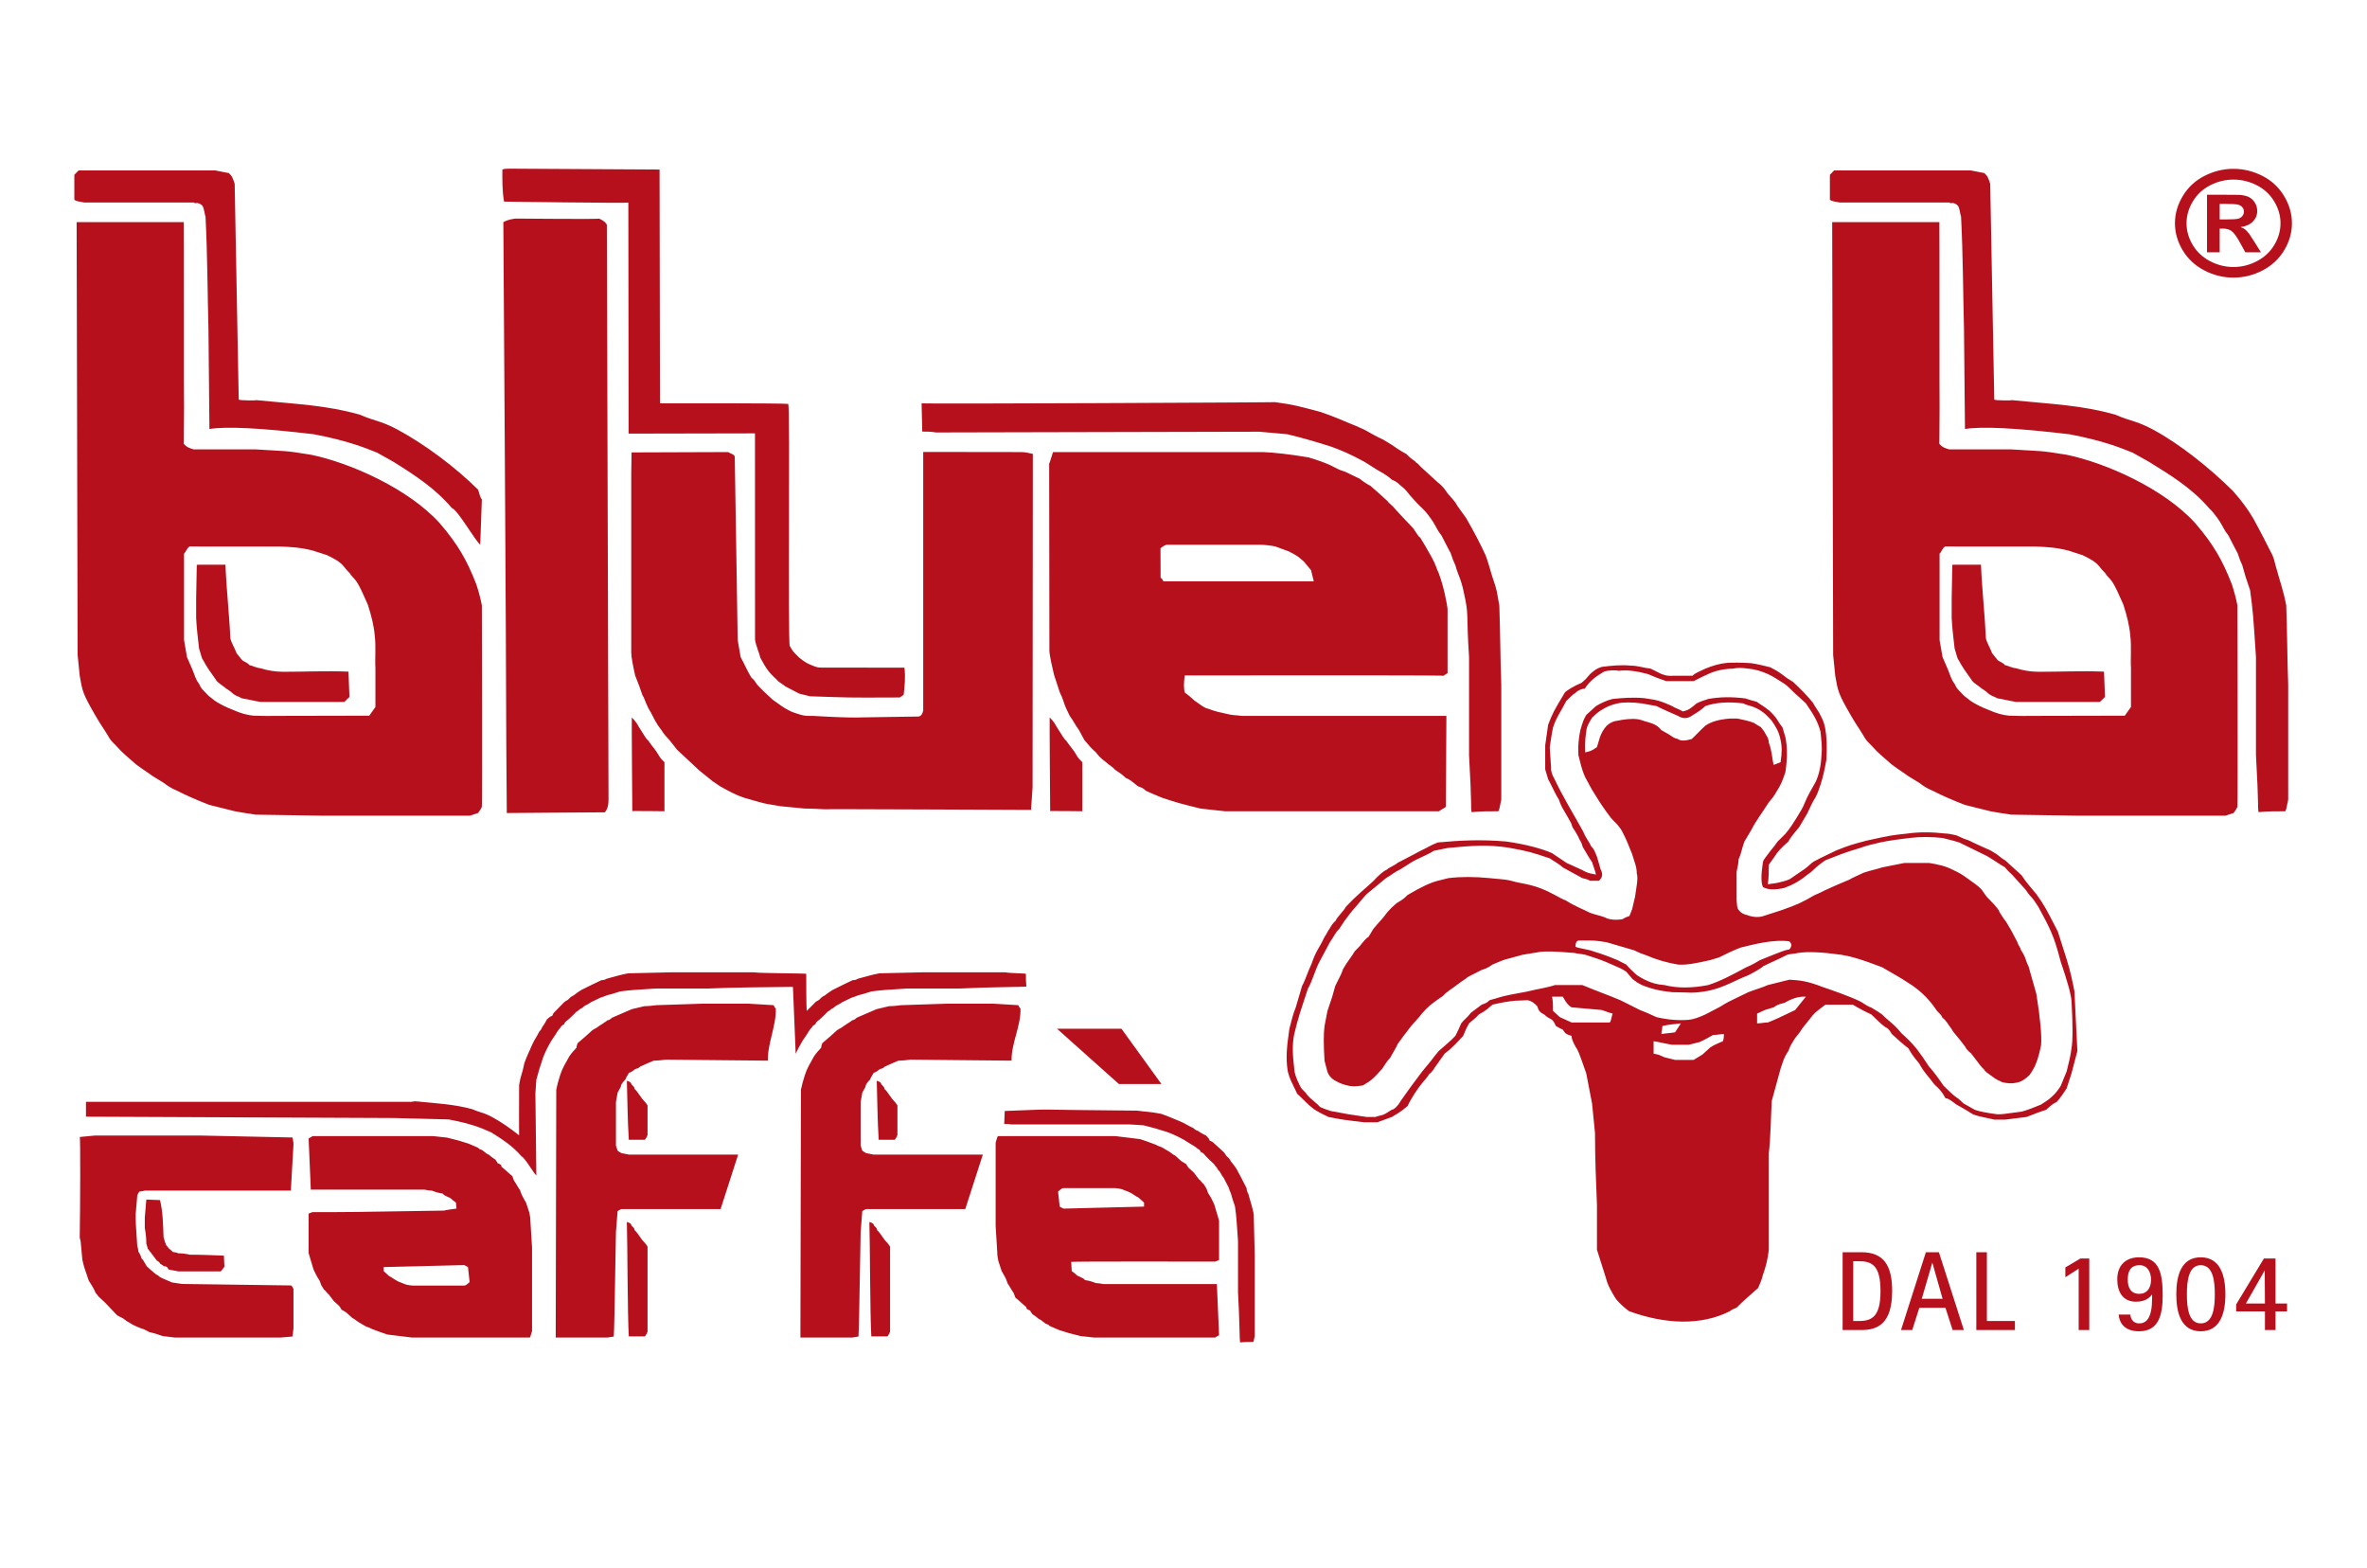 <svg style="fill-rule:evenodd;clip-rule:evenodd;stroke-linejoin:round;stroke-miterlimit:2;" xml:space="preserve" xmlns:xlink="http://www.w3.org/1999/xlink" xmlns="http://www.w3.org/2000/svg" version="1.1" viewBox="0 0 1052 697" height="100%" width="100%">
    <rect style="fill:none;" height="696.85" width="1051.18" y="0" x="0" id="Tavola-da-disegno1"></rect>
    <g id="Tavola-da-disegno11">
        <g transform="matrix(4.114,0,0,3.915,-801.254,-1134.31)">
            <path style="fill:rgb(182,16,29);" d="M435.991,345.462C436.549,346.149 436.773,346.416 437.16,346.97C437.856,347.938 437.953,348.235 438.163,348.539C439.008,350.158 439.641,351.473 440.273,352.788C440.437,353.208 440.496,353.536 440.59,353.901C441.118,355.924 441.434,356.734 441.75,358.454C441.856,361.49 441.856,364.423 441.961,367.459L441.961,380.51C441.75,381.622 441.75,381.622 441.645,381.825C440.696,381.825 439.707,381.825 438.758,381.925C438.652,381.319 438.797,381.319 438.48,375.45L438.48,364.322C438.163,359.264 438.163,359.264 437.847,356.734C437.32,355.115 437.32,355.115 437.003,353.901C436.583,352.99 436.583,352.585 436.371,352.283C435.948,351.473 435.738,350.967 435.527,350.563C434.999,349.854 434.894,349.45 434.683,349.146C434.759,349.22 434.048,348.032 433.417,347.426C431.488,345.079 429.23,343.666 426.909,342.148L425.159,341.118C423.877,340.584 422.028,339.767 418.33,339.03C412.58,338.313 408.818,338.116 407.043,338.437L406.938,327.091C406.833,322.841 406.833,318.693 406.621,314.343C406.516,314.039 406.482,313.374 406.271,313.07C405.744,312.564 405.566,312.926 405.355,312.725L393.542,312.725C392.381,312.522 392.66,312.511 392.449,312.41L392.449,309.577C392.66,309.374 392.697,309.284 392.907,309.082L407.676,309.082L409.153,309.385C409.258,309.588 409.453,309.491 409.769,310.604L410.208,335.098C410.313,335.2 412.307,335.216 412.044,335.15C416.737,335.636 419.632,335.731 423.288,336.804C424.132,337.208 424.871,337.41 425.715,337.714C426.242,337.916 426.875,338.22 427.402,338.523C430.25,340.141 433.46,342.832 435.991,345.462ZM419.33,382.33L412.053,382.211C411.315,382.11 410.507,381.959 409.787,381.825L407.018,381.098C405.647,380.539 404.494,380.006 403.563,379.498C403.13,379.325 402.695,379.049 402.383,378.818C402.066,378.514 401.087,378.008 400.539,377.552C399.94,377.147 399.641,376.894 399.093,376.488C398.138,375.572 397.785,375.369 396.917,374.338C396.55,373.956 396.317,373.729 396.052,373.196C395.404,372.082 395.404,372.184 394.756,371.019C393.325,368.425 393.323,368.196 393.031,366.46L392.802,364.079L392.697,314.95L404.277,314.949C404.303,314.994 404.277,336.121 404.301,336.095L404.277,340.123C404.626,340.528 404.802,340.572 405.355,340.749L412.053,340.749C415.491,340.984 414.944,340.832 418.014,341.355C422.234,342.266 428.562,345.201 431.938,349.146C433.836,351.473 434.832,353.241 435.879,356.077C436.128,356.888 436.328,357.647 436.474,358.454C436.477,358.407 436.527,381.35 436.474,381.319C436.278,381.756 436.278,381.705 436.052,382.027L435.181,382.33L419.33,382.33ZM413.9,370.999C413.146,371.032 412.563,370.976 411.825,370.976C411.164,370.92 410.409,370.709 409.565,370.305C408.861,370.025 408.187,369.673 407.647,369.297C406.909,368.689 406.962,368.751 406.712,368.457C406.221,367.917 406.151,367.898 405.939,367.392C405.499,366.777 405.474,366.394 405.169,365.657L404.618,364.322L404.301,362.4L404.301,353.598L404.3,352.585C404.51,352.384 404.589,351.965 404.906,351.763L406.833,351.777L414.743,351.777C415.824,351.822 416.911,351.877 418.223,352.236L419.739,352.75C420.548,353.161 421.119,353.474 421.559,354.033C421.98,354.641 422.197,354.707 422.327,355.009C422.961,355.743 423.053,355.719 424.148,358.349C424.563,359.722 424.821,360.776 424.905,361.955C425.046,362.986 424.915,364.661 424.976,365.537L424.976,369.987L424.309,370.976L413.9,370.999ZM412.57,369.415C411.937,369.314 411.198,369.111 410.565,369.01C410.044,368.711 410.013,368.796 409.655,368.531C409.445,368.329 409.208,368.123 408.892,367.921C408.376,367.472 407.89,367.235 407.703,366.833C406.438,365.011 406.556,364.963 406.24,364.457L405.924,363.345C405.819,362.299 405.677,361.294 405.607,359.905L405.607,357.679L405.677,353.842L408.772,353.834C408.892,356.858 409.197,359.561 409.303,362.192C409.408,362.698 409.763,363.272 409.972,363.879L410.574,364.668C410.785,364.87 411.14,364.925 411.351,365.229C411.773,365.33 412.146,365.563 412.551,365.588C413.347,365.851 414.13,365.987 415.021,365.993C417.342,365.993 419.637,365.874 422.064,365.976L422.169,368.849L421.621,369.415L412.57,369.415ZM308.216,381.804C308.216,381.804 308.136,371.221 308.161,371.17C308.627,371.656 308.802,372.023 308.907,372.225C309.506,373.222 309.755,373.684 309.931,373.791C310.458,374.6 310.74,374.843 311.056,375.45C311.293,375.86 311.318,375.86 311.689,376.26L311.689,381.823C311.681,381.804 308.172,381.796 308.216,381.804ZM439.426,433.943L439.449,437.707L437.391,437.707L439.426,433.943ZM439.449,440.715L440.592,440.715L440.592,438.602L441.838,438.602L441.838,437.707L440.592,437.707L440.592,432.598L439.335,432.598L436.34,437.809L436.34,438.602L439.449,438.602L439.449,440.715ZM431.016,436.657C431.016,435.159 431.199,433.354 432.513,433.354C433.85,433.354 434.034,435.159 434.034,436.657C434.034,438.168 433.85,439.96 432.513,439.96C431.199,439.96 431.016,438.168 431.016,436.657ZM432.513,440.857C434.617,440.857 435.176,438.795 435.176,436.657C435.176,434.519 434.617,432.459 432.513,432.459C430.411,432.459 429.873,434.519 429.873,436.657C429.873,438.795 430.411,440.857 432.513,440.857ZM424.628,434.981C424.628,434.097 424.892,433.354 425.92,433.354C426.743,433.354 427.145,434.135 427.145,434.993C427.145,435.965 426.697,436.606 425.875,436.606C424.948,436.606 424.628,435.889 424.628,434.981ZM427.258,437.132C427.258,439.333 426.652,439.96 425.863,439.96C425.098,439.96 424.914,439.255 424.914,438.961L423.646,438.961C423.691,439.653 424.081,440.857 425.852,440.857C428.024,440.857 428.401,438.897 428.401,436.773C428.401,434.302 428.047,432.459 425.852,432.459C424.412,432.459 423.497,433.367 423.497,434.954C423.497,436.414 424.115,437.501 425.521,437.501C426.504,437.501 426.961,437.067 427.258,436.683L427.258,437.132ZM419.327,440.715L420.471,440.715L420.471,432.598L419.511,432.598L417.887,433.61L417.887,434.724L419.327,433.751L419.327,440.715ZM408.268,440.715L412.44,440.715L412.44,439.691L409.41,439.691L409.41,431.882L408.268,431.882L408.268,440.715ZM403.517,433.06L404.626,437.169L402.374,437.169L403.517,433.06ZM400.133,440.715L401.345,440.715L402.11,438.193L404.934,438.193L405.711,440.715L406.923,440.715L404.226,431.882L402.82,431.882L400.133,440.715ZM394.97,432.906L395.633,432.906C397.073,432.906 397.918,433.482 397.918,436.299C397.918,439.076 397.073,439.678 395.644,439.691L394.97,439.691L394.97,432.906ZM393.826,440.715L395.85,440.715C397.678,440.715 399.176,439.935 399.176,436.273C399.176,433.367 398.25,431.882 395.85,431.882L393.826,431.882L393.826,440.715ZM327.096,381.825L324.459,381.521C322.138,380.915 322.138,380.915 320.344,380.307C319.184,379.801 319.184,379.801 318.551,379.498C318.234,379.194 318.234,379.194 317.707,378.992C316.863,378.283 316.758,378.183 316.441,378.081C315.703,377.373 315.386,377.271 315.175,377.071C315.07,376.867 314.541,376.548 314.289,376.292C313.576,375.738 313.409,375.482 313.158,375.142C312.529,374.546 312.571,374.546 311.905,373.731L311.313,372.586C310.891,371.978 310.73,371.565 310.307,370.959L309.888,370.022C309.677,369.516 309.585,368.976 309.268,368.369L308.635,366.346C308.53,365.84 308.132,364.18 308.132,363.573L308.107,342.368C308.132,342.402 308.531,340.984 308.53,341.052L331.209,341.052C332.406,341.105 334.096,341.292 336.144,341.66C337.148,341.981 338.083,342.3 338.91,342.772C339.437,343.076 339.754,343.177 340.07,343.278L341.651,344.076C342.064,344.432 342.6,344.784 342.812,344.885L343.734,345.73L344.657,346.617C344.762,346.819 345.221,347.15 345.433,347.454L346.293,348.438L347.274,349.522C347.634,349.88 347.876,350.563 348.193,350.765L348.72,351.676L349.437,353.001C349.936,353.986 349.881,354.104 350.196,354.811C350.739,356.342 351.055,358.121 351.146,358.843L351.146,366.143L350.698,366.446C350.696,366.361 322.753,366.41 322.753,366.41C322.633,367.316 322.639,367.969 322.771,368.369C323.192,368.672 323.508,368.976 323.826,369.28C324.618,369.851 324.87,370.106 325.302,370.19C326.002,370.49 326.631,370.617 327.412,370.797C327.972,370.959 328.361,370.898 328.889,370.999L351.02,370.999L350.963,381.319C350.753,381.521 350.436,381.622 350.225,381.825L327.096,381.825ZM243.583,347.41C241.791,345.184 239.575,343.666 237.254,342.148L235.504,341.118C234.223,340.584 232.373,339.767 228.675,339.03C222.927,338.313 219.164,338.116 217.388,338.437L217.283,327.091C217.177,322.841 217.177,318.693 216.966,314.343C216.861,314.039 216.826,313.374 216.616,313.07C216.089,312.564 215.912,312.926 215.7,312.725L203.886,312.725C202.726,312.522 203.005,312.511 202.794,312.41L202.794,309.577C203.005,309.374 203.042,309.284 203.253,309.082L218.021,309.082L219.498,309.385C219.603,309.588 219.798,309.491 220.115,310.604L220.553,335.098C220.658,335.2 222.652,335.216 222.39,335.15C227.083,335.636 229.977,335.731 233.634,336.804C234.477,337.208 235.216,337.41 236.059,337.714C236.587,337.916 237.22,338.22 237.747,338.523C240.596,340.141 243.866,342.671 246.397,345.301C246.503,345.504 246.608,346.218 246.819,346.42L246.643,351.557C246.116,351.153 244.216,347.611 243.583,347.41ZM320.488,355.722C320.278,355.62 320.461,355.52 320.145,355.317L320.133,351.975C320.145,351.975 320.544,351.575 320.843,351.575L330.892,351.575C331.42,351.575 332.135,351.671 332.556,351.772L334.002,352.329C334.951,352.835 335.098,352.987 335.64,353.496L336.394,354.456L336.694,355.722L320.488,355.722ZM222.915,369.415C222.281,369.314 221.544,369.111 220.911,369.01C220.389,368.711 220.358,368.796 220.001,368.531C219.789,368.329 219.553,368.123 219.237,367.921C218.721,367.472 218.236,367.235 218.048,366.833C216.783,365.011 216.902,364.963 216.586,364.457L216.269,363.345C216.164,362.299 216.022,361.294 215.953,359.905L215.953,357.679L216.022,353.842L219.117,353.834C219.237,356.858 219.542,359.561 219.647,362.192C219.753,362.698 220.107,363.272 220.319,363.879L220.918,364.668C221.13,364.87 221.485,364.925 221.697,365.229C222.118,365.33 222.491,365.563 222.897,365.588C223.693,365.851 224.476,365.987 225.366,365.993C227.686,365.993 229.982,365.874 232.408,365.976L232.515,368.849L231.966,369.415L222.915,369.415ZM291.972,368.909C289.862,368.909 286.8,368.959 284.689,368.858L282.263,368.774L281.102,368.47L279.626,367.661C279.072,367.22 278.776,367.082 278.672,366.88C277.779,366.032 277.541,365.626 276.909,364.412C276.803,363.907 276.419,362.998 276.331,362.357L276.326,338.928L262.673,338.957L262.643,312.725C262.673,312.823 249.116,312.62 249.215,312.62C249.004,311.305 249.035,310.094 249.035,308.98C249.245,308.88 249.562,308.88 249.879,308.88L266.018,308.98L266.062,335.513C266.062,335.513 279.603,335.488 279.921,335.589C280.131,336.095 279.858,362.715 280.085,363.06C280.327,363.534 280.468,363.708 280.614,363.87C281.172,364.486 281.264,364.51 281.456,364.679C281.93,365.021 282.085,365.089 282.301,365.185C282.604,365.314 282.958,365.49 283.292,365.514L292.471,365.527C292.596,366.635 292.495,367.593 292.39,368.605L291.972,368.909ZM224.245,370.999C223.491,371.032 222.907,370.976 222.169,370.976C221.508,370.92 220.755,370.709 219.911,370.305C219.206,370.025 218.532,369.673 217.993,369.297C217.255,368.689 217.307,368.751 217.057,368.457C216.566,367.917 216.496,367.898 216.285,367.392C215.845,366.777 215.819,366.394 215.514,365.657L214.962,364.322L214.646,362.4L214.646,353.598L214.644,352.585C214.855,352.384 214.935,351.965 215.251,351.763L217.177,351.777L225.089,351.777C226.169,351.822 227.256,351.877 228.568,352.236L230.084,352.75C230.893,353.161 231.463,353.474 231.904,354.033C232.326,354.641 232.543,354.707 232.673,355.009C233.307,355.743 233.398,355.719 234.492,358.349C234.907,359.722 235.166,360.776 235.252,361.955C235.39,362.986 235.261,364.661 235.321,365.537L235.321,369.987L234.655,370.976L224.245,370.999ZM386.379,376.564C386.196,375.885 386.231,375.119 385.851,374.035C385.851,373.731 385.746,373.427 385.536,373.124C385.335,372.646 385.116,372.489 385.01,372.287C384.534,372.017 384.636,372.046 384.269,371.809C383.651,371.545 383.24,371.487 382.476,371.303L381.633,371.303C380.49,371.403 379.669,371.628 378.995,372.112C378.354,372.728 377.95,373.216 377.518,373.63C376.797,373.853 376.305,373.853 376.042,373.63C375.546,373.505 375.546,373.423 375.092,373.124L374.248,372.618C373.721,371.91 373.088,371.809 372.455,371.606C372.046,371.5 371.637,371.067 369.185,371.606C368.848,371.716 368.657,371.826 368.34,372.112C368.008,372.487 367.764,372.954 367.602,373.427L367.286,374.54C366.653,375.046 366.337,375.046 366.02,375.147C365.961,373.973 366.069,373.202 366.126,372.821C366.151,372.212 366.448,371.744 366.758,371.202C367.304,370.627 367.601,370.434 368.008,370.187C368.36,369.966 368.803,369.755 369.501,369.583C370.142,369.436 371.021,369.436 372.138,369.583L373.721,369.886C374.46,370.291 375.198,370.595 376.042,370.999C376.543,371.333 377.036,371.333 377.518,370.999C377.675,370.85 378.244,370.607 378.995,369.886C380.111,369.47 381.482,369.369 383.109,369.583C383.425,369.785 383.921,369.846 384.343,370.049C385.425,370.538 385.861,371.249 386.147,371.523C386.543,372.13 386.952,372.754 387.118,373.731C387.281,374.41 387.281,375.253 387.118,376.26L386.379,376.564ZM374.565,401.553C373.838,401.513 373.136,401.31 372.455,400.946C372.243,400.846 371.927,400.643 371.61,400.44C371.19,400.036 370.767,399.631 370.45,399.228C369.93,398.942 370.039,398.997 369.501,398.72C368.13,398.113 367.331,397.869 366.548,397.607C365.176,397.305 365.176,397.305 364.965,397.203C364.965,396.597 365.176,396.495 365.387,396.495L366.548,396.495C367.18,396.495 367.707,396.597 368.34,396.697L371.295,397.607C371.853,397.896 372.138,398.011 372.455,398.113C373.827,398.72 374.881,399.024 376.042,399.228C376.907,399.299 377.909,399.107 379.523,398.72L380.472,398.417C381.245,398.006 381.97,397.642 382.792,397.305C383.636,397.101 384.316,396.889 385.429,396.697C386.363,396.531 387.419,396.477 388.067,396.597C388.356,396.864 388.356,397.168 388.067,397.506C387.539,397.607 387.539,397.607 384.903,398.72C383.954,399.328 383.636,399.429 383.425,399.53C381.794,400.451 380.66,401.088 379.311,401.553C377.52,401.92 375.938,401.92 374.565,401.553ZM384.586,405.903L384.586,404.791L385.429,404.386L386.379,404.082C386.907,403.678 387.223,403.678 387.539,403.576C388.7,402.869 389.333,402.869 389.859,402.869L388.7,404.386C387.118,405.197 386.485,405.499 385.746,405.802C385.324,405.802 385.008,405.903 384.586,405.903ZM364.544,405.802L363.277,405.197L362.54,404.487C362.54,403.981 362.54,403.375 362.434,402.869L363.594,402.869C364.017,403.678 364.227,403.881 364.544,404.082L367.813,404.386C368.13,404.487 368.552,404.691 368.974,404.791C368.763,405.701 368.763,405.701 368.657,405.802L364.544,405.802ZM374.248,407.118C374.248,406.814 374.353,406.51 374.353,406.207C375.092,406.005 375.725,406.005 376.357,405.903L375.725,406.915C375.198,407.017 374.775,407.017 374.248,407.118ZM375.725,410.051L374.565,409.748C373.932,409.445 373.932,409.445 373.405,409.344L373.405,407.927C374.037,408.029 374.775,408.231 375.409,408.332L377.202,408.332L378.363,408.029C378.995,407.725 379.311,407.523 379.839,407.219C380.261,407.219 380.683,407.118 380.999,407.118C380.999,407.32 380.999,407.624 380.894,407.927C380.472,408.13 379.944,408.332 379.523,408.636L378.678,409.445L377.729,410.051L375.725,410.051ZM340.468,412.988C339.933,412.863 339.565,412.737 339.154,412.487C338.521,412.184 338.274,411.706 338.17,411.403L337.855,410.153C337.746,408.355 337.746,407.04 337.855,406.207L338.172,404.487C338.699,402.869 338.699,402.869 339.015,401.655C339.648,400.34 339.648,400.34 339.86,399.732C340.261,398.963 340.838,398.259 341.125,397.709L341.666,397.125C342.114,396.533 342.391,396.191 342.603,396.089L343.129,395.18C343.762,394.37 344.078,394.066 344.29,393.763C344.923,392.852 345.344,392.549 345.661,392.246C346.505,391.74 346.611,391.537 346.821,391.336C348.226,390.457 349.315,389.919 350.091,389.716L351.252,389.413C352.559,389.246 354.036,389.246 355.682,389.413C356.42,389.514 357.264,389.514 358.004,389.716C359.349,390.136 360.447,390.01 362.75,391.336C363.224,391.602 363.594,391.84 363.91,391.942C364.965,392.649 365.809,392.954 366.548,393.358C367.075,393.561 367.602,393.662 368.13,393.865C368.826,394.303 370.007,394.087 370.028,394.081C371.066,393.417 370.581,394.212 371.083,392.954L371.4,391.537C371.565,390.341 371.753,389.382 371.589,388.892C371.589,388.082 371.295,387.49 371.083,386.68C370.743,385.81 370.479,385.042 370.028,384.151C369.653,383.388 368.974,382.836 368.763,382.534C368.025,381.521 367.813,381.116 367.602,380.813L366.758,379.397L366.003,377.937C365.582,376.925 365.492,376.26 365.281,375.45C365.221,374.446 365.309,373.516 365.492,372.618C365.809,371.505 365.809,371.505 366.126,370.898L367.18,369.886C367.763,369.522 368.323,369.252 368.974,369.077C370.037,368.965 371.078,368.869 372.368,368.983C372.83,369.071 373.53,369.148 373.932,369.28C374.675,369.522 374.911,369.672 375.409,369.886C375.723,370.128 376.083,370.183 376.568,370.493C377.213,370.332 377.361,370.182 378.046,369.583C378.45,369.361 378.749,369.278 379.311,369.077C380.483,368.855 381.791,368.803 383.364,369.025C383.575,369.127 384.267,369.317 384.554,369.401C384.924,369.693 384.532,369.378 385.376,369.984L385.93,370.422C386.462,370.962 386.696,371.303 386.801,371.505C386.907,371.707 387.118,372.011 387.329,372.315L387.644,373.427C387.864,374.553 387.864,375.868 387.644,377.373C387.338,378.364 387.123,378.859 386.801,379.397C386.254,380.364 386.295,380.239 385.851,380.813C385.113,382.027 384.402,383 383.98,383.911L383.214,385.265C382.871,386.263 382.898,386.58 382.582,387.288C382.582,387.692 382.476,388.199 382.371,388.705L382.371,391.84C382.435,392.813 382.419,392.872 382.792,393.257C383.199,393.623 383.531,393.561 383.636,393.662C384.302,393.884 384.901,393.884 385.429,393.662L387.223,393.055C388.964,392.412 389.456,392.162 390.81,391.336C391.021,391.234 391.48,391.055 391.797,390.853L393.13,390.221L394.523,389.601C394.839,389.399 395.662,389.008 396.084,388.806C396.927,388.502 397.561,388.401 398.089,388.199L400.515,387.692L403.152,387.692C404.051,387.846 404.908,388.013 405.788,388.502C406.422,388.808 406.75,389.017 407.265,389.413C407.898,389.919 408.426,390.221 408.848,390.728C409.059,391.031 409.378,391.579 409.665,391.828C410.452,392.642 410.868,393.269 410.733,393.205C411.048,393.711 411.143,393.914 411.485,394.37C412.06,395.381 411.96,395.178 412.678,396.626C412.783,397.032 413.002,397.204 413.107,397.609C413.635,398.417 413.595,398.821 413.911,399.429L414.756,402.566C415.175,405.318 415.346,407.257 415.265,408.383C415.034,409.607 414.759,410.5 414.438,411.064C414.334,411.267 414.228,411.468 414.016,411.771C413.597,412.196 413.211,412.466 412.856,412.58C412.274,412.749 411.677,412.749 411.064,412.58C410.535,412.277 410.585,412.409 409.952,411.903C409.378,411.486 409.184,411.312 409.079,411.109C408.762,410.806 408.531,410.457 408.321,410.153C408.11,409.849 408.022,409.759 407.694,409.301C407.242,408.925 407.16,408.737 407.055,408.535C406.211,407.32 405.895,407.118 405.578,406.51C405.261,406.107 405.02,405.557 404.599,405.254C404.493,404.849 404.101,404.691 403.89,404.285C403.059,403.019 402.039,402.008 400.83,401.25C400.017,400.676 399.618,400.473 398.089,399.53C395.701,398.565 394.531,398.254 393.658,398.113C391.545,397.805 389.997,397.738 389.017,397.911C388.594,398.011 388.173,398.011 387.856,398.113C386.731,398.712 386.044,398.994 385.263,399.409C384.948,399.713 384.104,400.188 383.636,400.44C382.294,400.977 381.105,401.773 379.545,402.15C378.483,402.407 377.51,402.455 377.025,402.399L375.409,402.363C374.198,402.243 373.17,401.996 372.138,401.553C371.61,401.25 371.755,401.374 371.122,400.867L370.45,400.036C369.947,399.688 369.741,399.603 369.119,399.327C367.763,398.701 367.813,398.72 366.02,398.113C365.598,398.011 365.176,398.011 364.86,397.911C364.337,397.893 362.774,397.669 361.267,397.769C360.634,397.87 359.902,398.011 359.269,398.113C358.5,398.311 358.551,398.342 357.391,398.644C356.71,398.887 356.547,398.997 355.999,399.228C355.472,399.631 355.156,399.732 354.838,399.834L353.392,400.606C352.76,401.112 352.858,400.982 352.284,401.44C351.626,401.983 351.067,402.283 350.645,402.788C349.379,403.698 349.058,403.974 348.36,404.808C347.949,405.392 347.767,405.502 347.133,406.311L346.4,407.32L345.766,408.231C345.555,408.737 345.24,409.242 344.923,409.849C344.606,410.153 344.29,410.761 344.078,411.064C343.129,412.177 342.947,412.362 342.002,412.946C341.298,413.077 340.794,413.064 340.468,412.988ZM342.391,416.528C340.388,416.223 340.388,416.223 338.91,415.92C338.594,415.92 338.2,415.718 337.885,415.618C337.495,415.427 337.437,415.527 337.117,415.111C336.694,414.706 336.273,414.402 335.957,413.997C335.745,413.593 335.407,413.482 335.195,412.977C334.791,412.144 334.588,411.506 334.585,411.064C334.403,409.531 334.349,408.244 334.585,407.118C335.017,405.217 335.195,404.717 336.062,401.958C336.484,401.25 336.88,399.726 337.303,398.917L338.422,396.715C338.826,396.122 339.032,395.571 339.454,395.167L339.991,394.302C340.395,393.71 340.395,393.756 340.888,393.072C341.415,392.465 341.855,391.857 342.383,391.249L344.5,389.413C345.028,389.109 345.425,388.713 346.058,388.41L347.138,387.692C347.876,387.186 348.921,386.822 349.659,386.315C350.082,386.215 350.431,386.158 351.138,385.996C353.715,385.743 355.423,385.586 357.698,385.952C359.894,386.361 360.269,386.497 362.222,387.186C362.434,387.389 363.066,387.692 363.594,388.199L365.704,389.413C366.02,389.514 366.232,389.514 366.548,389.716L367.497,389.716C367.887,389.364 367.947,388.929 367.679,388.41L367.286,386.985C367.037,386.378 366.986,386.122 366.67,385.819C366.459,385.313 366.02,384.759 365.809,384.151C364.755,382.128 363.72,380.425 362.688,378.147C362.487,377.772 362.299,377.335 362.328,376.867L362.186,374.561C362.291,373.853 362.375,373.136 362.54,372.315C362.905,371.122 363.44,370.425 363.967,369.311C364.495,368.805 364.704,368.527 364.916,368.425C365.332,368 365.763,367.907 365.974,367.907C366.5,367.019 367.276,366.422 368.13,365.941C368.684,365.812 369.196,365.792 369.666,365.882C370.472,365.755 371.608,365.914 372.772,366.245C373.766,366.678 373.761,366.689 374.775,367.054L377.729,367.054C378.468,366.649 378.89,366.446 379.311,366.245C380.098,365.863 380.976,365.661 381.948,365.638C382.407,365.527 382.968,365.527 383.636,365.638C384.288,365.694 384.992,365.897 385.746,366.245C386.379,366.548 386.907,366.953 387.539,367.357C387.961,367.661 388.278,368.065 388.7,368.47L389.179,368.92L389.859,369.583C390.642,370.792 391.13,371.551 391.442,372.821C391.516,373.755 391.644,374.385 391.536,375.541C391.481,376.725 391.265,377.687 390.915,378.486C390.494,379.295 390.071,380.004 389.755,380.813C389.438,381.622 389.433,381.544 388.801,382.657C388.529,383.098 388.232,383.647 387.636,384.392L386.801,385.265C386.404,385.875 386.101,386.203 385.876,386.526C385.616,386.939 385.263,387.296 385.218,387.591C385.003,389.011 385.003,389.955 385.218,390.425C385.721,390.747 386.495,390.779 387.539,390.526C388.557,390.13 389.098,389.746 389.544,389.413C390.245,388.824 390.285,388.853 390.588,388.562C391.037,388.101 391.498,387.71 391.97,387.389C394.585,386.278 395.072,386.223 395.768,385.973C396.373,385.728 397.104,385.563 397.877,385.367C398.853,385.15 400.017,384.985 401.042,384.86C402.195,384.713 403.39,384.713 404.629,384.86C405.788,385.163 405.788,385.163 406.422,385.367L409.375,386.883C410.22,387.389 410.535,387.692 411.38,388.199C411.591,388.502 411.801,388.705 412.118,389.008L412.697,389.69L413.595,390.728C414.016,391.437 414.228,391.537 414.438,391.84L414.971,392.679L415.784,394.275C416.733,396.2 417.002,397.428 417.392,398.923C418.113,401.128 418.5,402.612 418.553,403.375C418.698,406.102 418.698,407.889 418.553,408.737C418.446,409.647 418.236,410.457 418.025,411.366L417.392,412.986C416.866,413.897 416.443,414.2 416.126,414.503C415.621,414.907 415.486,414.934 415.283,415.111C414.544,415.414 413.911,415.718 413.173,415.92C411.064,416.223 411.064,416.223 410.535,416.223C409.385,416.064 408.576,415.896 408.11,415.718L406.885,414.99C406.463,414.586 406.316,414.402 406.106,414.3C405.578,413.897 405.155,413.39 404.734,412.986C404.207,412.177 403.981,411.837 403.348,411.028C403.032,410.723 402.915,410.296 401.78,408.737C401.182,407.984 400.813,407.627 400.18,407.021C399.336,405.908 398.615,405.499 398.089,404.892C397.753,404.627 397.591,404.544 396.914,404.104C396.459,403.96 395.96,403.529 395.75,403.427C394.59,402.82 392.515,402.08 391.671,401.776C390.044,401.112 389.234,401.005 388.067,400.946L386.907,401.25L385.746,401.553C385.113,401.857 384.375,402.06 383.636,402.363L381.77,403.317C381.137,403.62 380.683,403.981 380.472,404.082L378.995,404.892C378.26,405.251 377.662,405.454 377.202,405.499C376.082,405.594 374.922,405.493 373.721,405.197C372.878,404.791 372.455,404.589 371.927,404.386L369.818,403.274C368.447,402.667 367.075,402.161 365.704,401.553L362.75,401.553C361.907,401.857 360.919,401.984 359.76,402.288C356.489,402.894 356.842,402.97 355.682,403.274C355.366,403.576 355.366,403.576 354.838,403.779L353.679,404.691C353.151,405.398 353.021,405.355 352.623,405.903C352.412,406.41 352.201,406.915 351.99,407.32C351.463,407.927 350.83,408.433 350.196,409.041C349.704,409.681 349.749,409.59 349.353,410.153C348.826,410.861 348.615,411.064 348.404,411.366C347.244,412.986 347.033,413.289 346.083,414.706C345.766,415.312 345.327,415.708 345.117,415.708C343.956,416.517 344.185,416.223 343.34,416.528L342.391,416.528ZM370.767,438.582C370.24,438.178 369.818,437.773 369.395,437.268C369.185,436.963 368.974,436.559 368.763,436.154C368.447,435.547 368.34,435.142 368.235,434.737L367.286,431.601L367.286,426.542C367.18,423.912 367.075,421.08 367.075,418.347L366.758,415.009L366.126,411.57C365.281,409.041 365.281,409.041 364.965,408.535C364.649,407.927 364.544,407.624 364.544,407.32C363.805,407.118 363.805,406.915 363.594,406.612C363.382,406.51 363.172,406.41 362.855,406.207C362.75,406.005 362.645,405.701 362.434,405.499C361.907,405.197 361.907,405.197 361.59,404.892C360.957,404.589 360.957,404.285 360.851,403.981C360.523,403.58 360.172,403.344 359.796,403.274L358.415,403.335C357.466,403.437 356.842,403.576 355.999,403.779C355.156,404.589 354.838,404.691 354.521,404.892C354.205,405.297 353.784,405.6 353.467,405.903C353.151,406.51 353.151,406.51 352.834,407.32C352.169,408.064 351.721,408.634 350.83,409.344L349.973,410.608C349.656,411.013 349.588,411.352 349.166,411.655C348.956,412.061 348.615,412.378 348.404,412.682C347.919,413.302 347.255,414.327 346.82,415.299C345.937,416.059 345.834,416.074 345.134,416.528L343.551,417.134L342.18,417.134C339.807,416.838 339.904,416.861 338.277,416.528C337.855,416.325 337.097,415.922 336.675,415.618C335.975,415.044 335.735,414.696 334.902,413.897C334.268,412.48 334.091,412.247 333.88,411.336C333.641,409.747 333.796,408.463 334.058,406.51C334.268,405.701 334.431,404.889 334.748,404.079L335.429,401.655C335.85,400.846 336.028,400.056 336.451,399.145C336.979,397.526 337.222,397.506 337.855,396.089C338.066,395.787 338.172,395.483 338.382,395.18C338.647,394.711 338.733,394.559 339.05,394.255C339.261,393.749 339.86,393.257 340.176,392.649C341.306,391.386 342.159,390.688 343.099,389.777C343.733,389.068 344.157,388.658 344.578,388.456C344.896,388.153 345.428,387.986 345.745,387.682C347.221,386.872 347.77,386.58 348.298,386.276C349.143,385.872 349.211,385.723 350.091,385.367C352.535,385.122 354.863,385.016 357.484,385.259C359.589,385.57 361.372,386.081 362.434,386.58L363.989,387.682L365.704,388.502C366.337,388.907 366.758,388.907 367.18,389.008C367.075,388.502 366.864,387.997 366.758,387.591C366.337,386.985 366.167,386.574 365.744,385.865C365.562,385.12 365.392,385.152 365.286,384.747C364.97,384.14 364.919,384.088 364.649,383.646C364.415,382.876 364.461,383.155 364.14,382.503C363.865,381.991 363.805,381.925 363.489,381.319C363.382,381.116 363.277,380.813 363.172,380.51C362.75,379.801 362.434,378.992 362.011,378.183L361.695,377.071L361.695,374.338L362.011,372.011C362.54,370.595 362.54,370.595 363.805,368.369C363.91,368.166 364.919,367.534 365.608,367.255C366.249,366.695 366.02,366.851 366.548,366.245C367.037,365.811 367.22,365.624 367.813,365.435C368.728,365.31 369.925,365.174 370.979,365.298C371.717,365.298 372.243,365.537 373.088,365.638L374.248,366.245C374.565,366.346 374.775,366.446 375.092,366.446L377.611,366.444C377.822,366.242 377.729,366.245 378.995,365.638C379.806,365.28 380.57,365.063 381.283,364.986C382.004,364.934 382.888,364.943 383.936,365.013C384.66,365.114 385.59,365.38 386.011,365.481C386.447,365.71 386.878,365.976 387.223,366.245C387.856,366.75 387.856,366.75 388.489,367.155C389.313,367.972 390.031,368.73 390.599,369.482C390.915,370.089 391.192,370.386 391.509,371.094C391.711,371.485 391.856,371.922 391.943,372.404C392.106,373.313 392.15,374.497 392.075,375.956C391.884,377.116 391.673,378.06 391.442,378.789C391.237,379.354 391.211,379.602 390.915,380.206C390.507,380.896 390.371,381.254 390.02,382.051C389.721,382.575 389.755,382.534 389.122,383.646C388.384,384.556 388.173,384.86 387.961,385.265C387.202,385.968 386.732,386.498 386.553,386.856L385.851,387.896C385.851,388.603 385.851,389.311 385.746,390.12C386.169,390.02 386.59,390.02 386.907,389.919C387.329,389.817 387.701,389.728 388.123,389.526C388.862,389.019 389.227,388.705 389.544,388.502C389.859,388.3 390.176,387.997 390.494,387.692C390.704,387.49 391.021,387.389 391.337,387.186L393.13,386.276C394.607,385.669 394.607,385.669 396.4,385.163C399.038,384.556 399.038,384.556 400.83,384.354C402.058,384.171 403.429,384.171 404.945,384.354C405.261,384.354 405.683,384.456 406.106,384.556L406.966,384.957C407.283,385.058 407.535,385.15 407.898,385.367L409.458,386.113C409.774,386.215 409.999,386.415 410.46,386.691C410.92,387.077 411.169,387.288 411.38,387.389L413.173,389.109C413.595,389.817 414.123,390.425 414.756,391.234C415.599,392.448 415.916,393.156 416.231,393.763L417.076,395.483L418.025,398.619C418.446,400.036 418.659,401.149 418.869,402.262L419.186,409.041L418.553,411.57L418.025,413.289C417.709,413.795 417.392,414.3 416.971,414.807C416.443,415.111 416.443,415.111 415.811,415.718C415.178,415.92 414.438,416.223 413.7,416.528L411.38,416.831L410.22,416.831C409.481,416.629 408.638,416.528 407.898,416.223C406.844,415.515 406.422,415.312 406.106,415.111C405.367,414.503 405.155,414.402 404.945,414.402C404.523,413.593 404.207,413.289 403.89,412.986C403.68,412.783 403.468,412.48 403.257,412.177C402.519,411.267 402.308,410.861 402.097,410.457C401.358,409.546 401.147,409.141 400.936,408.737C400.304,408.231 399.776,407.725 399.143,407.118C398.827,406.51 398.615,406.41 398.405,406.308C397.877,405.903 397.455,405.398 396.927,404.892C396.294,404.589 395.557,404.184 394.924,403.779L391.97,403.779C390.81,404.691 390.81,404.691 390.282,405.398L389.438,406.51C389.122,407.118 388.806,407.32 388.489,407.927C388.173,408.433 388.067,408.737 387.961,409.041C387.433,409.849 387.329,410.457 387.118,411.064L386.169,414.706C386.063,416.729 386.063,418.651 385.851,420.675L385.851,431.601C385.746,432.613 385.536,433.524 385.218,434.434C385.113,434.94 384.903,435.447 384.692,435.951C383.954,436.66 383.109,437.369 382.371,438.178C382.16,438.28 381.843,438.381 381.633,438.582C378.573,440.201 374.775,440.1 370.767,438.582ZM353.744,381.925C353.638,381.319 353.784,381.319 353.467,375.45L353.467,364.322C353.151,359.264 353.478,359.661 352.913,357.041C352.605,355.423 352.306,355.115 351.99,353.901C351.569,352.99 351.569,352.585 351.358,352.283C350.935,351.473 350.725,350.967 350.514,350.563C349.986,349.854 349.881,349.45 349.67,349.146C349.746,349.22 349.035,348.032 348.404,347.426C347.876,346.92 347.574,346.52 347.046,345.912C346.624,345.305 346.341,345.075 346.019,344.807C345.637,344.389 345.344,344.29 345.134,344.189C344.5,343.582 343.868,343.278 343.551,343.076L342.18,342.165C340.598,341.254 339.648,340.85 338.594,340.445C336.8,339.838 335.429,339.434 333.847,339.03C332.897,338.928 331.847,338.842 330.792,338.741L295.871,338.826C295.343,338.725 294.921,338.725 294.394,338.725C294.394,337.714 294.325,336.424 294.325,335.513C294.374,335.614 332.556,335.412 332.516,335.386C334.626,335.69 334.846,335.787 337.432,336.5C338.594,336.904 340.176,337.613 340.388,337.714C340.914,337.916 341.547,338.22 342.18,338.523C343.024,339.03 343.551,339.332 344.185,339.635C344.69,339.943 344.807,340.032 345.134,340.243C346.083,340.951 346.4,341.084 346.717,341.286C347.35,341.994 347.546,341.942 347.752,342.241C347.963,342.342 348.088,342.57 348.298,342.772L350.091,344.493C350.725,344.998 350.918,345.406 351.129,345.71C351.687,346.397 351.928,346.61 352.245,347.217C352.809,348.053 352.941,348.235 353.151,348.539C354.027,350.139 354.73,351.555 355.261,352.788C355.425,353.208 355.859,354.744 355.953,355.111C356.586,357.049 356.42,356.734 356.736,358.454C356.842,361.49 356.842,364.423 356.948,367.459L356.948,380.51C356.736,381.622 356.736,381.622 356.631,381.825C355.682,381.825 354.693,381.825 353.744,381.925ZM283.818,381.599C283.303,381.554 281.978,381.515 281.661,381.515L279.071,381.252C277.593,380.947 278.15,381.217 275.196,380.307C274.179,379.953 273.547,379.562 272.559,378.992L271.714,378.385L270.318,377.205L267.914,374.846L267.073,373.731C266.44,373.023 266.335,372.821 266.229,372.618C265.597,371.809 265.385,371.202 265.069,370.595C264.964,370.392 264.787,370.137 264.682,369.834C264.471,369.429 264.38,368.952 264.169,368.649C263.922,367.87 263.7,367.24 263.379,366.418C263.169,365.409 262.96,364.358 262.959,363.816L262.959,343.48L262.993,341.091L273.402,341.052C274.035,341.355 274.035,341.355 274.14,341.558L274.458,362.4L274.774,364.322C275.196,365.131 275.512,365.941 275.934,366.649C276.25,366.953 276.25,366.953 276.567,367.459C277.094,368.065 277.622,368.571 278.255,369.178C279.236,369.923 279.463,370.081 279.852,370.295C280.378,370.617 280.6,370.634 281.1,370.82C281.699,371.023 281.998,371.006 282.58,370.999C287.538,371.303 287.697,371.141 289.596,371.141L294.012,371.071C294.329,370.97 294.394,370.795 294.499,370.391L294.499,341.037L305.059,341.052C305.586,341.052 305.815,341.154 306.342,341.254L306.315,379.093L306.146,381.673C306.146,381.673 283.756,381.56 283.818,381.599ZM263.072,381.804C263.072,381.804 262.993,371.221 263.017,371.17C263.484,371.656 263.658,372.023 263.764,372.225C264.362,373.222 264.612,373.684 264.787,373.791C265.314,374.6 265.597,374.843 265.913,375.45C266.148,375.86 266.173,375.86 266.546,376.26L266.546,381.823C266.537,381.804 263.028,381.796 263.072,381.804ZM249.513,382.027L249.457,374.035C249.457,364.12 249.14,314.949 249.14,314.949C249.512,314.76 249.688,314.663 250.416,314.545C250.506,314.531 259.482,314.646 259.483,314.545C260.116,314.849 260.216,315.051 260.322,315.254L260.503,380.51C260.503,381.705 260.052,381.946 260.081,381.946C260.088,381.946 249.532,382.016 249.513,382.027ZM229.675,382.33L222.398,382.211C221.659,382.11 220.852,381.959 220.131,381.825L217.364,381.098C215.992,380.539 214.839,380.006 213.908,379.498C213.475,379.325 213.041,379.049 212.728,378.818C212.412,378.514 211.432,378.008 210.884,377.552C210.285,377.147 209.987,376.894 209.438,376.488C208.482,375.572 208.13,375.369 207.261,374.338C206.897,373.956 206.662,373.729 206.398,373.196C205.75,372.082 205.75,372.184 205.102,371.019C203.671,368.425 203.669,368.196 203.377,366.46L203.148,364.079L203.042,314.95L214.622,314.949C214.647,314.994 214.622,336.121 214.646,336.095L214.622,340.123C214.971,340.528 215.147,340.572 215.7,340.749L222.398,340.749C225.837,340.984 225.289,340.832 228.359,341.355C232.579,342.266 238.907,345.201 242.284,349.146C244.182,351.473 245.178,353.241 246.224,356.077C246.474,356.888 246.672,357.647 246.819,358.454C246.823,358.407 246.872,381.35 246.819,381.319C246.622,381.756 246.622,381.705 246.397,382.027L245.526,382.33L229.675,382.33ZM289.689,419.114C289.549,416.837 289.549,414.626 289.48,412.416C289.899,412.55 289.968,412.684 289.968,412.818C290.248,413.086 290.317,413.22 290.317,413.353C290.527,413.555 290.527,413.555 291.156,414.492C291.575,414.962 291.644,415.095 291.715,415.229L291.715,418.578C291.644,418.78 291.575,418.914 291.435,419.114L289.689,419.114ZM262.694,419.114C262.553,416.837 262.553,414.626 262.484,412.416C262.902,412.55 262.973,412.684 262.973,412.818C263.253,413.086 263.322,413.22 263.322,413.353C263.532,413.555 263.532,413.555 264.16,414.492C264.58,414.962 264.649,415.095 264.718,415.229L264.718,418.578C264.649,418.78 264.58,418.914 264.439,419.114L262.694,419.114ZM262.694,441.437C262.553,439.16 262.553,430.653 262.484,428.443C262.902,428.577 262.973,428.711 262.973,428.844C263.253,429.113 263.322,429.246 263.322,429.381C263.532,429.582 263.532,429.582 264.16,430.519C264.58,430.989 264.649,431.122 264.718,431.256L264.718,440.901C264.649,441.101 264.58,441.236 264.439,441.437L262.694,441.437ZM288.893,441.437C288.754,439.16 288.754,430.653 288.683,428.443C289.103,428.577 289.172,428.711 289.172,428.844C289.452,429.113 289.522,429.246 289.522,429.381C289.731,429.582 289.731,429.582 290.361,430.519C290.778,430.989 290.848,431.122 290.919,431.256L290.919,440.901C290.848,441.101 290.778,441.236 290.639,441.437L288.893,441.437ZM280.425,401.76C278.06,401.791 273.521,401.824 271.321,401.946L265.632,401.946C263.047,402.113 263.047,402.113 261.755,402.279C260.927,402.558 260.927,402.558 260.307,402.725C259.84,402.948 259.634,402.948 259.479,403.059C259.066,403.282 258.807,403.393 258.601,403.505C258.238,403.783 258.031,403.838 257.876,403.95C257.669,404.172 257.515,404.229 257.411,404.285C257.205,404.507 257.101,404.507 256.998,404.618C256.738,404.897 256.428,405.23 256.118,405.508C255.808,405.731 255.756,405.842 255.704,406.009C255.395,406.177 255.395,406.233 255.343,406.344C255.032,406.678 254.877,407.011 254.774,407.179L254.309,407.903C253.844,408.737 253.636,409.238 253.429,409.796C253.119,410.74 252.913,411.466 252.706,412.299C252.654,412.801 252.654,413.302 252.602,413.858L252.675,420.432L252.706,423.165C252.432,422.955 251.446,421.116 251.117,421.011C250.187,419.854 249.036,419.066 247.831,418.278L246.898,417.857C245.639,417.333 244.543,417.07 243.229,416.807L237.367,416.649L204.05,416.495L204.05,414.811L239.034,414.811C239.09,414.863 239.614,414.705 239.723,414.758C241.75,414.969 243.831,415.073 245.804,415.651C246.242,415.862 246.626,415.966 247.064,416.124C247.338,416.228 247.665,416.387 247.94,416.544C248.877,417.077 249.88,417.808 250.84,418.613C250.842,417.232 250.826,415.4 250.845,412.912C251,411.798 251.154,411.798 251.413,410.407C251.62,409.796 251.982,408.959 252.033,408.849C252.137,408.571 252.292,408.236 252.448,407.903C252.706,407.457 252.861,407.179 253.016,406.845C253.223,406.621 253.275,406.51 253.326,406.344C253.688,405.842 253.74,405.62 253.844,405.454C254.205,405.119 254.309,405.063 254.412,405.063C254.464,404.952 254.515,404.785 254.619,404.673L255.498,403.728C255.756,403.393 255.963,403.338 256.118,403.226C256.428,402.893 256.428,402.893 256.738,402.725C257.205,402.336 257.411,402.224 257.566,402.113C258.394,401.668 259.066,401.334 259.737,400.999C259.944,400.999 260.152,400.944 260.307,400.833C261.34,400.556 261.755,400.387 262.633,400.221C264.185,400.166 265.684,400.166 267.235,400.109L276.229,400.109C276.797,400.221 281.758,400.221 281.861,400.276C281.861,400.778 281.861,403.99 281.913,404.491L282.641,403.728C282.898,403.393 283.105,403.338 283.261,403.226C283.571,402.893 283.571,402.893 283.881,402.725C284.346,402.336 284.553,402.224 284.708,402.113C285.537,401.668 286.208,401.334 286.88,400.999C287.087,400.999 287.294,400.944 287.449,400.833C288.483,400.556 288.897,400.387 289.776,400.221C291.327,400.166 292.826,400.166 294.377,400.109L303.371,400.109C303.94,400.221 305.488,400.221 305.592,400.276C305.592,400.778 305.592,401.223 305.644,401.723C305.334,401.78 301.463,401.78 298.463,401.946L292.775,401.946C290.189,402.113 290.189,402.113 288.897,402.279C288.069,402.558 288.069,402.558 287.449,402.725C286.984,402.948 286.776,402.948 286.622,403.059C286.208,403.282 285.949,403.393 285.743,403.505C285.38,403.783 285.174,403.838 285.018,403.95C284.811,404.172 284.657,404.229 284.553,404.285C284.346,404.507 284.243,404.507 284.14,404.618C283.881,404.897 283.571,405.23 283.261,405.508C282.95,405.731 282.898,405.842 282.847,406.009C282.537,406.177 282.537,406.233 282.485,406.344C282.36,406.479 282.26,406.613 282.178,406.737C282.059,406.92 281.978,407.079 281.917,407.179L281.451,407.903C281.094,408.543 280.894,408.935 280.724,409.358L280.425,401.76ZM214.021,434.055C213.692,434.002 213.308,433.897 212.98,433.845C212.815,433.477 212.651,433.477 212.487,433.477C212.377,433.371 212.267,433.319 212.104,433.214C211.939,432.951 211.829,432.899 211.72,432.846C211.062,431.9 210.899,431.744 210.733,431.48L210.57,430.903C210.57,430.325 210.515,429.747 210.405,429.117L210.405,427.961L210.57,425.904L212.049,425.964C212.377,427.382 212.377,428.801 212.432,430.167C212.487,430.429 212.596,430.745 212.706,431.059L213.034,431.48C213.144,431.586 213.308,431.691 213.418,431.849C213.637,431.9 213.856,431.9 214.021,432.005C214.459,432.005 214.842,432.058 215.281,432.163C216.486,432.163 217.691,432.216 218.951,432.269L219.006,433.53L218.622,434.055L214.021,434.055ZM328.726,442.115C328.673,441.801 328.673,439.44 328.508,436.392L328.508,430.614C328.343,427.986 328.343,427.986 328.179,426.672C327.905,425.832 327.905,425.832 327.74,425.201C327.522,424.729 327.522,424.519 327.412,424.361C327.193,423.94 327.083,423.678 326.974,423.467C326.7,423.1 326.644,422.89 326.535,422.733C326.317,422.522 326.261,422.365 326.206,422.26C325.987,422.049 325.987,421.945 325.878,421.84C325.604,421.576 325.276,421.261 325.001,420.947C324.782,420.631 324.672,420.578 324.508,420.526C324.344,420.21 324.29,420.21 324.18,420.158C323.851,419.843 323.522,419.685 323.359,419.579L322.646,419.107C321.824,418.635 321.331,418.424 320.784,418.214C319.853,417.898 319.14,417.688 318.318,417.478C317.826,417.425 317.332,417.425 316.784,417.374L304.017,417.374C303.743,417.321 303.525,417.321 303.251,417.321C303.251,416.794 303.306,416.323 303.306,415.849C309.99,415.587 304.471,415.706 317.619,415.81C318.714,415.968 318.811,415.901 320.181,416.165C320.784,416.375 321.605,416.743 321.714,416.794C321.988,416.9 322.318,417.058 322.646,417.216C323.084,417.478 323.359,417.636 323.686,417.793C323.906,418.004 324.016,418.056 324.18,418.109C324.672,418.476 324.892,418.529 325.056,418.635C325.384,419.002 325.439,419.107 325.439,419.213C325.55,419.265 325.713,419.316 325.823,419.422L326.755,420.316C327.083,420.578 327.138,420.788 327.248,420.947C327.577,421.261 327.577,421.261 327.74,421.576C328.124,422.049 328.234,422.26 328.343,422.417C328.781,423.258 329.11,423.94 329.439,424.625C329.439,424.835 329.493,425.044 329.603,425.201C329.877,426.253 330.041,426.672 330.205,427.566C330.26,429.142 330.26,430.666 330.315,432.242L330.315,441.38C330.205,441.958 330.205,441.958 330.151,442.063C329.658,442.063 329.219,442.063 328.726,442.115ZM203.377,430.239C203.433,430.462 203.492,430.685 203.492,430.853L203.662,432.749C203.833,433.531 203.833,433.531 204.346,435.093C204.689,435.652 204.916,436.041 205.088,436.488L205.43,436.934L206.114,437.604L207.426,439.054L208.053,439.389C208.451,439.724 208.565,439.78 208.679,439.836C209.135,440.171 209.478,440.283 209.82,440.45C209.934,440.505 210.104,440.561 210.275,440.617C210.503,440.728 210.732,440.84 210.903,440.952C211.416,441.063 211.873,441.23 212.329,441.398L213.64,441.566L225.099,441.566C225.499,441.51 225.956,441.51 226.354,441.453C226.412,441.174 226.412,440.84 226.468,440.561L226.468,436.041C226.298,435.707 226.298,435.707 226.183,435.652L214.438,435.483L213.355,435.316C212.898,435.093 212.442,434.926 212.043,434.703C211.873,434.535 211.873,434.535 211.587,434.368C211.245,434.089 210.96,433.81 210.618,433.476C210.219,432.749 210.219,432.749 210.047,432.582C209.991,432.303 209.877,432.079 209.706,431.801C209.706,431.578 209.649,431.354 209.593,431.188C209.42,428.565 209.42,428.565 209.42,427.561L209.593,425.44C209.649,425.273 209.706,425.161 209.82,424.994C209.991,424.994 210.219,424.937 210.447,424.882L226.183,424.882L226.468,419.637C226.468,419.359 226.412,419.136 226.354,418.857L216.377,418.634L205.03,418.634L203.377,418.801C203.461,418.745 203.433,426.445 203.377,430.239ZM308.96,406.515L315.641,412.789L320.234,412.789L315.919,406.515L308.96,406.515ZM299.043,426.987L288.333,426.987C288.155,427.044 288.036,427.157 287.918,427.213L287.74,429.598C287.563,440.208 287.563,440.208 287.504,441.456C287.267,441.512 287.031,441.512 286.854,441.569L281.233,441.569L281.291,413.427L281.47,412.632C281.824,411.327 281.942,411.044 282.476,410.079C282.771,409.455 282.949,409.285 283.481,408.66C283.481,408.49 283.54,408.32 283.6,408.15C284.132,407.696 284.665,407.185 285.197,406.674C285.374,406.561 285.552,406.448 285.669,406.392C285.847,406.221 286.675,405.71 286.854,405.54C286.971,405.54 287.09,405.482 287.326,405.256C288.036,404.915 288.746,404.633 289.456,404.291L290.816,403.951C291.231,403.951 291.704,403.895 292.118,403.838L297.088,403.667L302.057,403.667L304.773,403.838C304.832,403.951 304.891,404.122 305.009,404.234C305.064,406.187 304.002,408.184 304.046,410.135L293.123,410.022C292.711,410.079 292.236,410.135 291.822,410.135C291.289,410.362 290.816,410.59 290.342,410.817C290.165,410.986 290.165,410.986 289.81,411.1C289.397,411.441 289.278,411.498 289.161,411.498C288.865,412.008 288.865,412.008 288.746,412.293C288.333,412.746 288.272,412.916 288.272,413.086L287.918,413.768L287.74,414.845L287.74,419.781L287.918,420.349C288.036,420.463 288.155,420.519 288.333,420.632L289.161,420.803L300.94,420.803L299.043,426.987ZM272.609,426.987L261.897,426.987C261.72,427.044 261.601,427.157 261.483,427.213L261.305,429.598C261.128,440.208 261.128,440.208 261.068,441.456C260.832,441.512 260.595,441.512 260.419,441.569L254.798,441.569L254.857,413.427L255.034,412.632C255.389,411.327 255.508,411.044 256.041,410.079C256.336,409.455 256.513,409.285 257.047,408.66C257.047,408.49 257.105,408.32 257.164,408.15C257.696,407.696 258.229,407.185 258.761,406.674C258.939,406.561 259.117,406.448 259.235,406.392C259.412,406.221 260.241,405.71 260.419,405.54C260.536,405.54 260.655,405.482 260.891,405.256C261.601,404.915 262.312,404.633 263.021,404.291L264.381,403.951C264.796,403.951 265.269,403.895 265.683,403.838L270.653,403.667L275.622,403.667L278.338,403.838C278.397,403.951 278.456,404.122 278.574,404.234C278.628,406.187 277.672,408.184 277.718,410.135L266.689,410.022C266.275,410.079 265.801,410.135 265.387,410.135C264.854,410.362 264.381,410.59 263.909,410.817C263.731,410.986 263.731,410.986 263.376,411.1C262.962,411.441 262.844,411.498 262.725,411.498C262.43,412.008 262.43,412.008 262.312,412.293C261.897,412.746 261.837,412.916 261.837,413.086L261.483,413.768L261.305,414.845L261.305,419.781L261.483,420.349C261.601,420.463 261.72,420.519 261.897,420.632L262.725,420.803L274.505,420.803L272.609,426.987ZM312.973,441.569L311.494,441.399C310.192,441.059 310.192,441.059 309.186,440.717C308.536,440.434 308.536,440.434 308.18,440.264C308.003,440.093 308.003,440.093 307.708,439.98C307.234,439.583 307.174,439.526 306.997,439.47C306.584,439.072 306.406,439.016 306.288,438.902C306.229,438.789 306.11,438.676 306.051,438.506C305.637,438.334 305.637,438.278 305.637,438.108C305.222,437.767 304.867,437.37 304.453,437.03L304.275,436.519C304.04,436.179 303.863,435.782 303.626,435.441L303.448,434.931C303.33,434.647 303.153,434.363 302.975,434.023L302.62,432.888C302.561,432.604 302.501,432.264 302.501,431.923L302.324,428.916L302.324,419.441C302.501,418.817 302.501,418.817 302.561,418.704L315.28,418.704L317.941,419.044C318.474,419.215 319.006,419.441 319.598,419.668C319.895,419.838 320.072,419.895 320.25,419.952L321.077,420.463C321.491,420.803 321.609,420.86 321.728,420.917L322.378,421.54L322.911,421.881C322.971,421.995 323.029,422.107 323.148,422.278L323.74,422.846L324.272,423.583C324.45,423.696 324.627,424.037 324.804,424.15L325.1,424.661L325.278,425.172C325.573,425.625 325.751,426.022 325.929,426.42L326.461,428.292L326.461,432.775L326.047,432.945C321.906,432.945 310.902,432.922 310.487,432.979C310.487,433.206 310.547,433.796 310.547,434.023C310.783,434.193 310.962,434.363 311.139,434.534C311.849,434.874 311.849,434.874 311.966,435.044C312.381,435.101 312.736,435.215 313.15,435.384C313.386,435.384 313.683,435.441 313.978,435.499L326.224,435.499L326.461,441.285C326.342,441.399 326.165,441.456 326.047,441.569L312.973,441.569ZM309.66,426.931C309.541,426.874 309.423,426.817 309.245,426.703L309.068,425.001C309.423,424.661 309.541,424.604 309.66,424.604L315.102,424.604C315.397,424.604 315.694,424.661 315.93,424.718L316.759,425.058C317.291,425.341 317.409,425.512 317.764,425.683L318.356,426.249L318.356,426.703L309.66,426.931ZM241.593,418.704L243.07,418.874C244.372,419.214 244.372,419.214 245.379,419.554C246.029,419.838 246.029,419.838 246.384,420.008C246.561,420.179 246.561,420.179 246.858,420.292C247.33,420.689 247.39,420.746 247.568,420.803C247.981,421.2 248.159,421.256 248.277,421.37C248.335,421.484 248.454,421.597 248.513,421.767C248.928,421.938 248.928,421.995 248.928,422.165C249.342,422.504 249.697,422.902 250.111,423.242L250.289,423.753C250.525,424.093 250.703,424.49 250.939,424.83L251.116,425.341C251.235,425.625 251.413,425.909 251.591,426.249L251.946,427.384C252.004,427.668 252.063,428.008 252.063,428.349L252.241,431.357L252.241,440.831C252.063,441.456 252.063,441.456 252.004,441.569L239.285,441.569L236.623,441.228C236.091,441.059 235.558,440.831 234.967,440.604C234.67,440.434 234.492,440.378 234.315,440.321L233.487,439.811C233.073,439.47 232.955,439.413 232.837,439.356L232.186,438.733L231.654,438.392C231.594,438.278 231.536,438.165 231.416,437.994L230.826,437.428L230.293,436.69C230.115,436.575 229.937,436.236 229.76,436.122L229.465,435.611L229.287,435.101C228.992,434.647 228.814,434.249 228.637,433.852L228.104,431.98L228.104,427.498L228.518,427.328C232.66,427.328 232.66,427.328 242.716,427.157C243.19,427.044 243.662,426.987 244.077,426.931C244.077,426.703 244.017,426.476 244.017,426.249C243.781,426.08 243.603,425.909 243.425,425.739C242.716,425.398 242.716,425.398 242.598,425.228C242.183,425.172 241.829,425.058 241.415,424.887C241.178,424.887 240.883,424.83 240.586,424.774L228.34,424.774L228.104,418.986C228.223,418.874 228.4,418.817 228.518,418.704L241.593,418.704ZM244.905,433.342C245.024,433.399 245.142,433.456 245.319,433.569L245.496,435.271C245.142,435.611 245.024,435.669 244.905,435.669L239.462,435.669C239.167,435.669 238.871,435.611 238.635,435.555L237.806,435.215C237.273,434.931 237.155,434.76 236.801,434.59L236.209,434.023L236.209,433.569L244.905,433.342ZM436.046,308.899C437.129,308.899 438.169,309.165 439.164,309.694C440.159,310.222 440.942,310.982 441.51,311.971C442.079,312.96 442.364,313.994 442.364,315.074C442.364,316.149 442.085,317.174 441.526,318.149C440.968,319.125 440.19,319.885 439.193,320.431C438.195,320.976 437.146,321.248 436.046,321.248C434.946,321.248 433.898,320.976 432.9,320.431C431.902,319.885 431.124,319.125 430.566,318.149C430.008,317.174 429.728,316.149 429.728,315.074C429.728,313.994 430.013,312.96 430.582,311.971C431.151,310.982 431.933,310.222 432.928,309.694C433.924,309.165 434.963,308.899 436.046,308.899ZM436.051,310.122C435.182,310.122 434.349,310.333 433.552,310.757C432.754,311.181 432.126,311.789 431.667,312.584C431.208,313.378 430.979,314.209 430.979,315.078C430.979,315.942 431.203,316.766 431.651,317.549C432.099,318.332 432.724,318.944 433.527,319.384C434.33,319.823 435.171,320.043 436.051,320.043C436.935,320.043 437.778,319.823 438.578,319.384C439.378,318.944 440.004,318.332 440.455,317.549C440.905,316.766 441.131,315.942 441.131,315.078C441.131,314.209 440.902,313.378 440.442,312.584C439.983,311.789 439.353,311.181 438.554,310.757C437.753,310.333 436.919,310.122 436.051,310.122ZM433.191,318.376L433.191,311.838L434.549,311.838C435.822,311.838 436.535,311.843 436.688,311.854C437.138,311.892 437.488,311.979 437.738,312.115C437.987,312.253 438.195,312.461 438.363,312.743C438.53,313.025 438.614,313.337 438.614,313.68C438.614,314.152 438.456,314.555 438.142,314.89C437.826,315.225 437.384,315.433 436.815,315.513C437.019,315.588 437.175,315.67 437.285,315.759C437.395,315.847 437.546,316.015 437.738,316.261C437.789,316.325 437.953,316.59 438.233,317.058L439.019,318.376L437.331,318.376L436.775,317.313C436.4,316.598 436.09,316.148 435.845,315.963C435.599,315.778 435.288,315.685 434.912,315.685L434.56,315.685L434.56,318.376L433.191,318.376ZM434.56,314.645L435.11,314.645C435.892,314.645 436.377,314.616 436.566,314.558C436.756,314.499 436.903,314.397 437.014,314.251C437.123,314.105 437.178,313.94 437.178,313.753C437.178,313.573 437.125,313.413 437.018,313.273C436.912,313.132 436.76,313.03 436.563,312.97C436.366,312.909 435.881,312.879 435.11,312.879L434.56,312.879L434.56,314.645Z"></path>
        </g>
    </g>
</svg>
